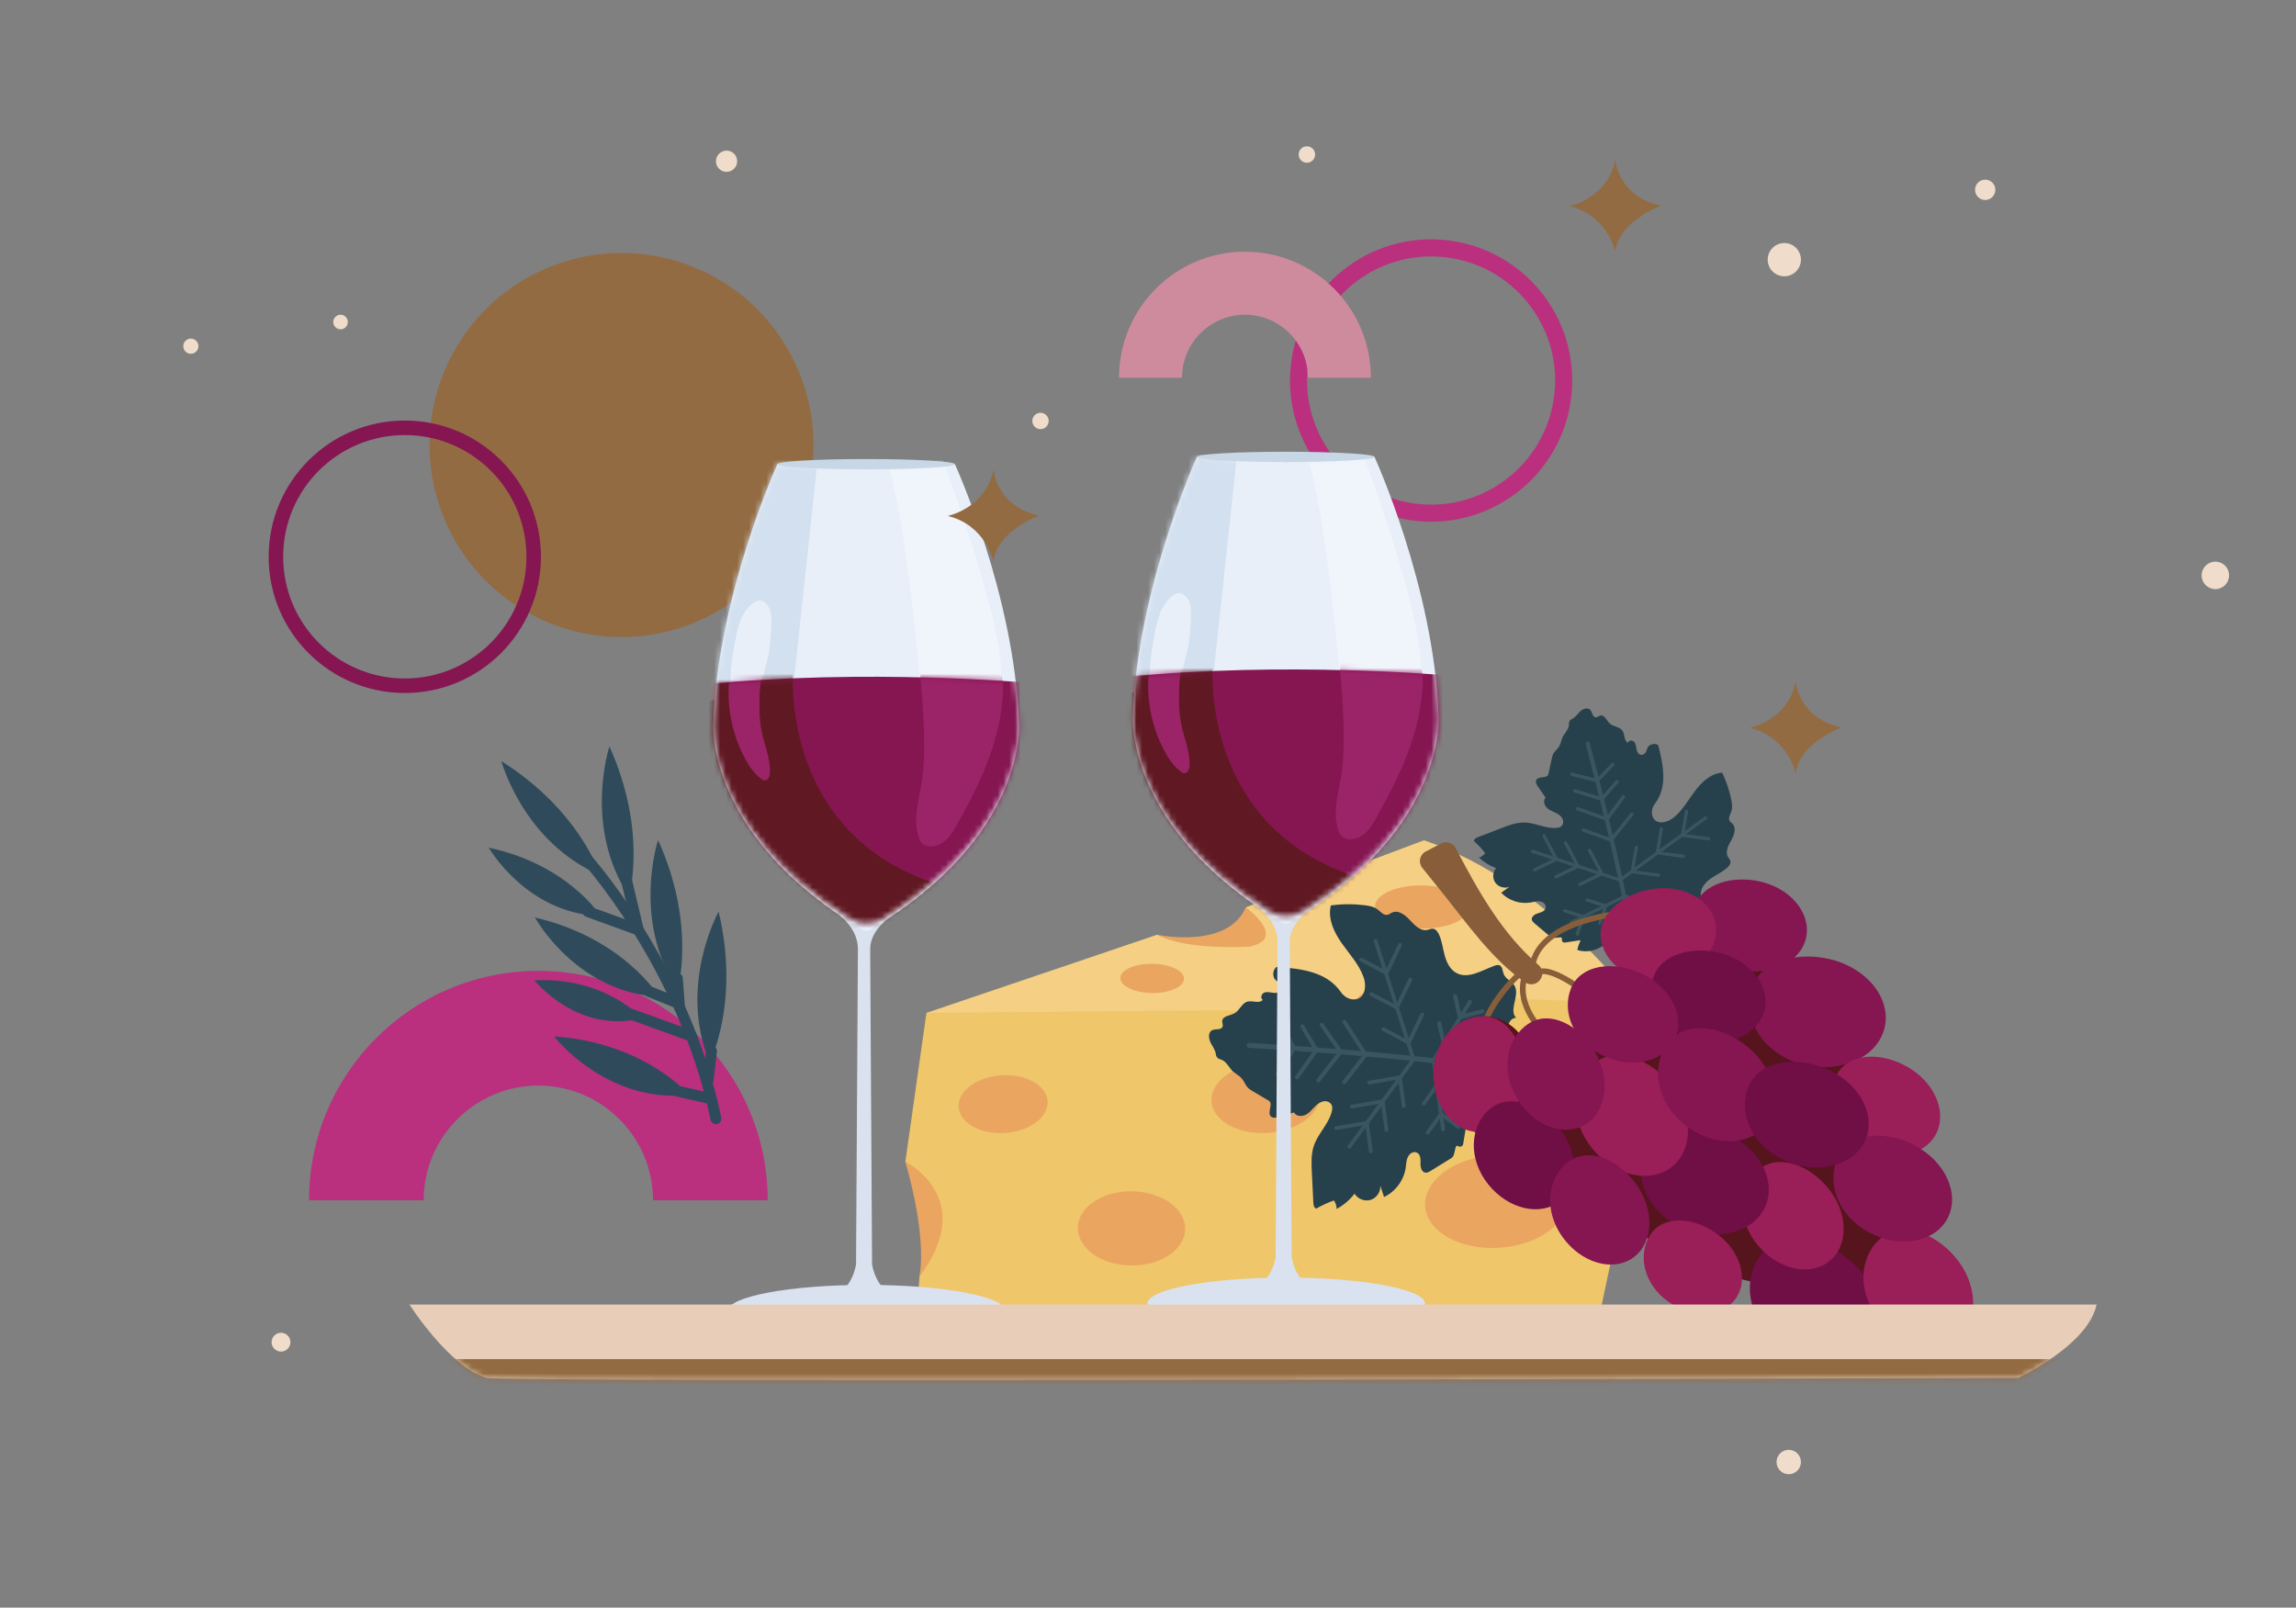 <svg width="397" height="278" viewBox="0 0 397 278" fill="none" xmlns="http://www.w3.org/2000/svg">
<rect x="0" y="0" width="397" height="278" fill="#808080" stroke="none"/>
<g clip-path="url(#clip0_134_689)">
<path d="M93.079 187.723C82.15 187.723 73.254 196.624 73.254 207.56H53.437C53.437 185.654 71.186 167.885 93.088 167.885C114.989 167.885 132.738 185.645 132.738 207.56H112.922C112.922 196.624 104.025 187.723 93.096 187.723H93.079Z" fill="#BA2F7E"/>
<path d="M117.168 171.155C117.168 171.155 120.437 159.971 113.788 145.258C113.788 145.258 109.207 159.078 117.168 171.155Z" fill="#2F4B5B"/>
<path d="M103.794 151.344C103.794 151.344 100.345 140.21 86.688 131.618C86.688 131.618 90.497 145.67 103.794 151.344Z" fill="#2F4B5B"/>
<path d="M103.863 158.417C103.863 158.417 98.321 149.532 84.509 146.58C84.509 146.58 91.029 157.988 103.863 158.417Z" fill="#2F4B5B"/>
<path d="M110.949 176.083C110.949 176.083 104.763 168.924 92.41 169.516C92.41 169.516 99.848 178.855 110.949 176.083Z" fill="#2F4B5B"/>
<path d="M100.894 147.867C100.894 147.867 118.266 166.786 123.791 193.448" stroke="#2F4B5B" stroke-width="1.89" stroke-linecap="round" stroke-linejoin="round"/>
<path d="M108.109 151.275L110.365 160.795L101.641 157.636" stroke="#2F4B5B" stroke-width="1.89" stroke-linecap="round" stroke-linejoin="round"/>
<path d="M117.117 169.173L117.495 174.177" stroke="#2F4B5B" stroke-width="1.89" stroke-linecap="round" stroke-linejoin="round"/>
<path d="M123.019 181.748L122.444 186.735" stroke="#2F4B5B" stroke-width="1.89" stroke-linecap="round" stroke-linejoin="round"/>
<path d="M112.141 171.413L117.16 173.439" stroke="#2F4B5B" stroke-width="1.89" stroke-linecap="round" stroke-linejoin="round"/>
<path d="M117.203 188.693L122.479 189.894" stroke="#2F4B5B" stroke-width="1.89" stroke-linecap="round" stroke-linejoin="round"/>
<path d="M108.555 175.173L119.562 179.164" stroke="#2F4B5B" stroke-width="1.89" stroke-linecap="round" stroke-linejoin="round"/>
<path d="M108.753 154.975C108.753 154.975 112.021 143.79 105.373 129.077C105.373 129.077 100.792 142.897 108.753 154.975Z" fill="#2F4B5B"/>
<path d="M113.96 172.366C113.96 172.366 107.938 162.271 92.496 158.649C92.496 158.649 99.565 171.593 113.96 172.366Z" fill="#2F4B5B"/>
<path d="M122.701 183.714C122.701 183.714 128.012 173.344 124.254 157.644C124.254 157.644 117.16 170.357 122.701 183.714Z" fill="#2F4B5B"/>
<path d="M119.15 189.345C119.15 189.345 111.601 180.332 95.781 179.207C95.781 179.207 104.815 190.864 119.15 189.345Z" fill="#2F4B5B"/>
<path d="M119.965 107.723C136.946 100.816 145.117 81.442 138.215 64.45C131.312 47.458 111.95 39.282 94.969 46.189C77.987 53.096 69.816 72.469 76.719 89.461C83.621 106.453 102.983 114.629 119.965 107.723Z" fill="#936B42"/>
<path d="M69.994 118.579C82.303 118.579 92.281 108.594 92.281 96.278C92.281 83.961 82.303 73.977 69.994 73.977C57.685 73.977 47.706 83.961 47.706 96.278C47.706 108.594 57.685 118.579 69.994 118.579Z" stroke="#851652" stroke-width="2.51" stroke-miterlimit="10"/>
<path d="M270.232 68.353C271.641 55.764 262.585 44.416 250.004 43.007C237.423 41.597 226.081 50.659 224.672 63.248C223.264 75.837 232.32 87.184 244.901 88.594C257.482 90.004 268.823 80.942 270.232 68.353Z" stroke="#BA2F7E" stroke-width="2.95" stroke-miterlimit="10"/>
<path d="M215.266 54.422C209.261 54.422 204.38 59.307 204.38 65.315H193.493C193.493 53.281 203.239 43.529 215.266 43.529C227.293 43.529 237.039 53.281 237.039 65.315H226.152C226.152 59.307 221.271 54.422 215.266 54.422Z" fill="#CF8B9E"/>
<path d="M280.447 195.131C280.447 195.131 279.186 204.367 280.696 208.024L277.419 209.328L274.262 199.483L277.247 194.452L280.438 195.131H280.447Z" fill="#EAA560"/>
<path d="M156.536 200.89C156.536 200.89 160.345 213.423 158.972 220.754L169.327 219.088L169.687 199.774L160.722 197.86L156.536 200.89Z" fill="#EAA560"/>
<path d="M160.19 175.147L156.544 200.89C156.544 200.89 169.224 207.097 158.981 220.754L158.089 234.909L276.689 226.848L280.696 208.024C280.696 208.024 273.352 202.204 280.447 195.13C280.447 195.13 286.109 181.079 282.737 173.439L264.036 165.782L237.914 163.215L160.199 175.156L160.19 175.147Z" fill="#EFC66A"/>
<path d="M255.966 176.233C256.023 171.877 250.96 168.279 244.659 168.198C238.359 168.116 233.205 171.582 233.149 175.938C233.093 180.295 238.155 183.892 244.456 183.974C250.757 184.055 255.91 180.589 255.966 176.233Z" fill="#EAA560"/>
<path d="M204.92 212.539C204.877 216.075 200.682 218.899 195.56 218.831C190.439 218.762 186.321 215.844 186.364 212.298C186.407 208.762 190.602 205.938 195.723 206.006C200.845 206.075 204.963 208.994 204.92 212.539Z" fill="#EAA560"/>
<path d="M200.073 161.636C200.073 161.636 212.229 164.228 215.412 156.906L218.311 157.275L221.957 164.22L216.432 166.082L206.524 166.64L199.858 164.675L200.064 161.636H200.073Z" fill="#EAA560"/>
<path d="M246.218 145.301L215.412 156.906C215.412 156.906 222.841 162.323 215.969 163.696C215.969 163.696 205.152 164.391 200.073 161.636L160.19 175.147L232.998 174.503C232.998 174.503 241.577 161.988 255.757 172.52L282.729 173.439C282.729 173.439 267.982 152.7 246.218 145.301Z" fill="#F4CF84"/>
<path d="M228.194 189.216C228.417 192.564 224.402 195.56 219.238 195.895C214.073 196.238 209.707 193.8 209.484 190.452C209.261 187.105 213.276 184.109 218.44 183.774C223.604 183.431 227.971 185.868 228.194 189.216Z" fill="#EAA560"/>
<path d="M181.131 190.418C181.311 193.173 178.017 195.628 173.771 195.912C169.524 196.195 165.938 194.186 165.758 191.439C165.578 188.684 168.872 186.229 173.119 185.946C177.365 185.662 180.951 187.671 181.131 190.418Z" fill="#EAA560"/>
<path d="M271.087 206.959C271.379 211.371 266.095 215.32 259.283 215.766C252.472 216.213 246.715 213.002 246.424 208.582C246.132 204.169 251.416 200.221 258.228 199.774C265.039 199.328 270.796 202.539 271.087 206.959Z" fill="#EAA560"/>
<path d="M253.999 156.94C253.973 159.001 250.31 160.614 245.823 160.563C241.337 160.503 237.716 158.786 237.751 156.734C237.776 154.674 241.44 153.061 245.926 153.112C250.413 153.172 254.033 154.889 253.999 156.94Z" fill="#EAA560"/>
<path d="M204.723 169.258C204.705 170.649 202.226 171.748 199.189 171.713C196.153 171.671 193.699 170.512 193.716 169.121C193.733 167.73 196.213 166.632 199.249 166.666C202.286 166.7 204.74 167.868 204.723 169.258Z" fill="#EAA560"/>
<path d="M272.975 123.266C273.481 122.682 274.425 122.184 274.957 122.751C275.343 123.163 275.351 124.012 275.917 124.038C276.201 124.047 276.432 123.798 276.707 123.738C277.444 123.558 277.796 124.605 278.362 125.12C278.989 125.686 280.07 125.643 280.541 126.347C280.987 127.008 280.764 128.167 281.519 128.425C281.579 127.97 282.309 127.961 282.6 128.322C282.892 128.682 282.883 129.189 282.986 129.635C283.115 130.236 283.638 130.905 284.35 130.322C284.582 130.133 284.702 129.85 284.771 129.558C284.977 128.716 286.058 128.399 286.727 128.854C287.576 132.236 288.391 136.03 286.169 138.957C285.706 139.567 285.491 140.339 285.714 141.069C286.212 142.708 288.151 142.331 289.275 141.464C290.853 140.253 291.831 138.451 293.015 136.863C294.199 135.266 295.803 133.755 297.776 133.609C298.505 135.112 299.037 136.708 299.363 138.339C299.492 138.974 299.578 139.644 299.38 140.262C299.2 140.828 298.78 141.438 299.071 141.944C299.192 142.15 299.415 142.288 299.578 142.459C300.281 143.206 299.852 144.434 299.337 145.326C298.823 146.219 298.265 147.335 298.797 148.211C298.926 148.425 299.123 148.606 299.192 148.846C299.32 149.284 299.003 149.721 298.668 150.03C297.879 150.743 296.892 151.189 296.009 151.782C295.125 152.374 294.293 153.181 294.113 154.228C293.77 156.168 295.666 157.653 296.884 159.198C297.038 159.387 297.184 159.61 297.167 159.859C297.133 160.366 296.498 160.537 296.112 160.872C295.528 161.37 295.52 162.297 295.022 162.889C293.959 164.134 291.393 163.155 290.596 164.589C290.364 163.876 289.377 163.662 288.7 163.979C288.022 164.297 287.585 164.967 287.19 165.61C286.572 164.915 285.757 164.417 285.019 163.859C283.69 162.855 282.557 161.593 281.691 160.168C280.773 160.529 280.404 161.593 279.881 162.426C279.358 163.258 278.174 163.962 277.453 163.293C276.192 164.4 274.339 164.786 272.743 164.28C272.838 163.679 273.044 163.095 273.352 162.563L270.599 162.992C270.264 163.044 269.981 162.726 270.075 162.4C270.118 162.237 269.99 162.082 269.827 162.091L268.72 162.177C268.48 162.194 268.231 162.117 268.051 161.962L265.357 159.687C265.143 159.507 264.92 159.31 264.868 159.035C264.765 158.486 265.391 158.091 265.923 157.928C266.489 157.765 267.176 157.559 267.262 156.949C267.322 156.537 267.047 156.151 266.661 155.988C265.992 155.704 265.323 155.945 264.654 156.056C262.826 156.383 260.853 155.722 259.575 154.374L260.973 153.352C260.133 153.687 259.077 153.378 258.554 152.631C258.031 151.885 258.091 150.794 258.691 150.108C257.593 149.721 256.572 149.095 255.732 148.288C256.161 148.168 256.547 147.893 256.796 147.524C256.212 146.769 255.56 146.065 254.848 145.429C254.865 145.086 255.243 144.889 255.56 144.76C256.941 144.228 258.323 143.695 259.704 143.163C260.939 142.691 262.209 142.21 263.538 142.228C265.409 142.253 267.176 143.275 269.037 143.172C269.552 143.146 270.118 143 270.264 142.365C270.35 142.022 270.247 141.653 270.041 141.369C269.441 140.554 268.403 140.425 267.656 139.85C267.064 139.404 266.721 138.459 267.253 137.944C266.807 137.3 266.361 136.648 265.915 136.004C265.683 135.669 265.443 135.249 265.632 134.88C266 134.15 267.527 134.674 267.725 133.875C267.939 132.888 268.162 131.901 268.377 130.914C268.583 129.987 269.166 129.772 269.604 129.034C269.955 128.442 269.972 127.729 270.376 127.137C270.908 126.347 271.319 125.918 271.276 125.146C271.259 124.802 271.457 124.485 271.765 124.347C272.254 124.133 272.632 123.669 272.984 123.266H272.975Z" fill="#27414C"/>
<path d="M274.536 128.596C274.536 128.596 284.085 164.374 282.909 171.327" stroke="#395660" stroke-width="0.73" stroke-linecap="round" stroke-linejoin="round"/>
<path d="M271.817 133.901L276.183 134.991L278.86 132.193" stroke="#395660" stroke-width="0.59" stroke-linecap="round" stroke-linejoin="round"/>
<path d="M272.289 136.742L276.981 138.176L279.606 135.154" stroke="#395660" stroke-width="0.59" stroke-linecap="round" stroke-linejoin="round"/>
<path d="M265.005 147.224L280.112 152.176L294.894 141.447" stroke="#395660" stroke-width="0.55" stroke-linecap="round" stroke-linejoin="round"/>
<path d="M271.697 159.507L280.936 155.001L290.724 157.413" stroke="#395660" stroke-width="0.55" stroke-linecap="round" stroke-linejoin="round"/>
<path d="M272.812 139.858L277.831 141.653L280.722 137.773" stroke="#395660" stroke-width="0.59" stroke-linecap="round" stroke-linejoin="round"/>
<path d="M273.773 143.532L278.577 145.266L282.163 140.803" stroke="#395660" stroke-width="0.59" stroke-linecap="round" stroke-linejoin="round"/>
<path d="M265.323 150.425L269.123 148.571L266.978 144.537" stroke="#395660" stroke-width="0.55" stroke-linecap="round" stroke-linejoin="round"/>
<path d="M276.612 159.636L277.668 156.649L274.408 155.627" stroke="#395660" stroke-width="0.55" stroke-linecap="round" stroke-linejoin="round"/>
<path d="M272.735 161.499L273.79 158.52L270.53 157.49" stroke="#395660" stroke-width="0.55" stroke-linecap="round" stroke-linejoin="round"/>
<path d="M286.306 154.116L283.595 155.739L285.457 158.606" stroke="#395660" stroke-width="0.59" stroke-linecap="round" stroke-linejoin="round"/>
<path d="M290.827 155.078L288.108 156.709L289.97 159.567" stroke="#395660" stroke-width="0.59" stroke-linecap="round" stroke-linejoin="round"/>
<path d="M269.046 151.627L272.846 149.781L270.702 145.738" stroke="#395660" stroke-width="0.55" stroke-linecap="round" stroke-linejoin="round"/>
<path d="M273.172 152.932L276.981 151.086L274.837 147.043" stroke="#395660" stroke-width="0.55" stroke-linecap="round" stroke-linejoin="round"/>
<path d="M291.617 140.271L290.913 144.442L295.434 145.043" stroke="#395660" stroke-width="0.55" stroke-linecap="round" stroke-linejoin="round"/>
<path d="M287.267 143.292L286.564 147.472L291.093 148.073" stroke="#395660" stroke-width="0.55" stroke-linecap="round" stroke-linejoin="round"/>
<path d="M282.935 146.554L282.231 150.734L286.761 151.335" stroke="#395660" stroke-width="0.55" stroke-linecap="round" stroke-linejoin="round"/>
<path d="M209.458 180.555C208.995 179.774 208.78 178.529 209.604 178.143C210.204 177.86 211.157 178.16 211.388 177.542C211.508 177.224 211.311 176.881 211.337 176.546C211.414 175.654 212.709 175.645 213.49 175.199C214.357 174.709 214.7 173.482 215.66 173.216C216.561 172.958 217.779 173.628 218.346 172.881C217.857 172.649 218.114 171.825 218.62 171.636C219.126 171.447 219.692 171.636 220.233 171.688C220.945 171.765 221.897 171.422 221.503 170.409C221.374 170.083 221.099 169.842 220.799 169.653C219.933 169.113 219.976 167.782 220.73 167.198C224.831 167.49 229.369 167.971 231.831 171.533C232.338 172.272 233.135 172.795 234.028 172.821C236.052 172.872 236.335 170.555 235.778 168.984C235.005 166.778 233.35 165.018 232.003 163.104C230.656 161.19 229.549 158.846 230.116 156.571C232.063 156.305 234.045 156.297 235.992 156.537C236.747 156.632 237.528 156.777 238.145 157.224C238.712 157.636 239.235 158.331 239.921 158.185C240.204 158.125 240.427 157.928 240.685 157.808C241.783 157.292 242.992 158.228 243.807 159.129C244.622 160.031 245.66 161.069 246.836 160.795C247.127 160.726 247.402 160.58 247.693 160.589C248.234 160.606 248.603 161.121 248.826 161.619C249.341 162.76 249.478 164.031 249.804 165.233C250.138 166.443 250.739 167.671 251.846 168.263C253.887 169.353 256.246 167.782 258.425 166.992C258.7 166.898 259 166.812 259.266 166.915C259.824 167.138 259.781 167.919 260.012 168.469C260.356 169.31 261.394 169.653 261.865 170.426C262.869 172.083 260.827 174.589 262.14 176.006C261.256 176.006 260.656 177.027 260.767 177.903C260.879 178.778 261.462 179.516 262.028 180.194C261.025 180.632 260.175 181.362 259.266 181.989C257.653 183.104 255.826 183.92 253.922 184.366C253.99 185.525 255.037 186.332 255.775 187.225C256.512 188.117 256.864 189.697 255.852 190.263C256.632 192.083 256.384 194.298 255.226 195.903C254.582 195.577 254.007 195.131 253.527 194.59L252.995 197.826C252.926 198.221 252.472 198.418 252.146 198.186C251.983 198.075 251.76 198.161 251.708 198.35L251.399 199.62C251.331 199.903 251.151 200.144 250.91 200.29L247.376 202.47C247.101 202.642 246.793 202.822 246.467 202.779C245.815 202.693 245.6 201.852 245.617 201.191C245.635 200.504 245.66 199.654 245.017 199.328C244.579 199.105 244.047 199.277 243.721 199.646C243.155 200.29 243.172 201.131 243.061 201.92C242.752 204.092 241.294 206.058 239.312 206.994L238.677 205.045C238.746 206.109 238.008 207.174 236.987 207.491C235.966 207.8 234.757 207.328 234.216 206.41C233.384 207.5 232.312 208.41 231.102 209.054C231.128 208.53 230.956 207.998 230.639 207.586C229.575 207.964 228.554 208.436 227.576 209.002C227.19 208.856 227.113 208.367 227.087 207.955C227.002 206.212 226.916 204.47 226.83 202.727C226.753 201.174 226.684 199.568 227.19 198.092C227.902 196.015 229.695 194.41 230.261 192.281C230.416 191.697 230.467 191.01 229.815 190.607C229.464 190.392 229.018 190.366 228.623 190.495C227.491 190.873 226.967 191.98 226.041 192.615C225.32 193.113 224.136 193.148 223.759 192.367C222.875 192.624 221.983 192.89 221.099 193.148C220.645 193.285 220.079 193.397 219.744 193.053C219.058 192.367 220.216 190.847 219.392 190.341L216.321 188.521C215.36 187.954 215.334 187.216 214.674 186.461C214.142 185.851 213.353 185.568 212.838 184.898C212.152 184.014 211.826 183.396 210.942 183.165C210.556 183.062 210.264 182.718 210.23 182.323C210.17 181.697 209.784 181.104 209.467 180.564L209.458 180.555Z" fill="#27414C"/>
<path d="M216.004 180.77C216.004 180.77 259.524 183.216 266.867 187.087" stroke="#395660" stroke-width="0.86" stroke-linecap="round" stroke-linejoin="round"/>
<path d="M220.937 185.766L223.759 181.268L221.606 177.25" stroke="#395660" stroke-width="0.69" stroke-linecap="round" stroke-linejoin="round"/>
<path d="M224.282 186.281L227.611 181.551L225.192 177.499" stroke="#395660" stroke-width="0.69" stroke-linecap="round" stroke-linejoin="round"/>
<path d="M233.324 198.281L244.416 183.19L237.854 162.692" stroke="#395660" stroke-width="0.65" stroke-linecap="round" stroke-linejoin="round"/>
<path d="M249.529 195.302L247.882 183.302L254.179 173.233" stroke="#395660" stroke-width="0.65" stroke-linecap="round" stroke-linejoin="round"/>
<path d="M227.962 186.83L231.814 181.877L228.537 177.216" stroke="#395660" stroke-width="0.69" stroke-linecap="round" stroke-linejoin="round"/>
<path d="M232.432 187.113L236.129 182.366L232.449 176.709" stroke="#395660" stroke-width="0.69" stroke-linecap="round" stroke-linejoin="round"/>
<path d="M237.03 199.105L236.352 194.161L231.051 195.079" stroke="#395660" stroke-width="0.65" stroke-linecap="round" stroke-linejoin="round"/>
<path d="M251.477 189.843L248.534 187.568L246.192 190.839" stroke="#395660" stroke-width="0.65" stroke-linecap="round" stroke-linejoin="round"/>
<path d="M252.137 194.873L249.186 192.598L246.853 195.869" stroke="#395660" stroke-width="0.65" stroke-linecap="round" stroke-linejoin="round"/>
<path d="M248.869 176.958L249.684 180.598L253.578 179.568" stroke="#395660" stroke-width="0.69" stroke-linecap="round" stroke-linejoin="round"/>
<path d="M251.605 172.254L252.42 175.894L256.315 174.864" stroke="#395660" stroke-width="0.69" stroke-linecap="round" stroke-linejoin="round"/>
<path d="M239.741 195.38L239.072 190.435L233.77 191.354" stroke="#395660" stroke-width="0.65" stroke-linecap="round" stroke-linejoin="round"/>
<path d="M242.726 191.233L242.049 186.289L236.747 187.208" stroke="#395660" stroke-width="0.65" stroke-linecap="round" stroke-linejoin="round"/>
<path d="M235.332 165.928L239.741 168.254L242.074 163.404" stroke="#395660" stroke-width="0.65" stroke-linecap="round" stroke-linejoin="round"/>
<path d="M237.116 171.911L241.525 174.237L243.867 169.387" stroke="#395660" stroke-width="0.65" stroke-linecap="round" stroke-linejoin="round"/>
<path d="M239.175 177.963L243.584 180.289L245.918 175.439" stroke="#395660" stroke-width="0.65" stroke-linecap="round" stroke-linejoin="round"/>
<path d="M249.392 154.374C248.234 152.94 247.084 151.507 245.926 150.073C245.188 149.155 245.471 147.79 246.518 147.249L249.186 145.859C250.095 145.387 251.219 145.738 251.7 146.648C255.569 154.039 259.738 161.49 266.017 166.855C266.73 167.464 266.893 168.503 266.386 169.293C266.378 169.31 266.369 169.319 266.361 169.336C265.794 170.22 264.611 170.477 263.744 169.885C258.082 166.082 253.518 159.49 249.392 154.374Z" fill="#875E39"/>
<path d="M256.624 177.044C256.624 177.044 258.331 172.023 263.684 167.576" stroke="#875E39" stroke-width="0.99" stroke-linecap="round" stroke-linejoin="round"/>
<path d="M267.124 178.727C267.124 178.727 261.634 173.765 263.813 168.34" stroke="#875E39" stroke-width="0.99" stroke-linecap="round" stroke-linejoin="round"/>
<path d="M280.541 157.902C280.541 157.902 265.958 159.069 264.937 167.207" stroke="#875E39" stroke-width="0.99" stroke-linecap="round" stroke-linejoin="round"/>
<path d="M274.433 171.825C274.433 171.825 267.467 166.297 265.597 168.443" stroke="#875E39" stroke-width="0.99" stroke-linecap="round" stroke-linejoin="round"/>
<path d="M267.219 199.165C271.928 203.586 276.93 207.68 281.931 211.775C283.81 213.311 285.689 214.848 287.739 216.135C293.933 220.015 301.268 221.389 308.396 222.676C311.433 223.226 314.47 223.775 317.507 224.325C318.983 224.591 320.492 224.857 321.959 224.625C324.096 224.273 325.906 222.857 327.141 221.114C328.376 219.372 329.106 217.32 329.732 215.268C330.478 212.831 331.104 210.298 330.933 207.732C330.701 204.358 329.097 201.208 327.536 198.161C326.094 195.362 324.662 192.564 323.221 189.766C320.304 184.083 317.344 178.349 313.183 173.465C309.023 168.58 303.489 164.554 297.227 163.447C294.868 163.027 292.406 163.044 290.184 163.816C287.627 164.709 285.56 166.529 283.57 168.34C277.71 173.679 272.237 179.388 266.524 184.864C262.063 189.139 262.423 194.676 267.201 199.165H267.219Z" fill="#56141C"/>
<path d="M319.317 217.5C324.636 221.561 326.36 228.23 323.177 232.402C319.995 236.565 313.106 236.651 307.796 232.591C302.486 228.531 301.087 221.887 304.236 217.32C307.212 213.002 314.007 213.44 319.317 217.5Z" fill="#700E46"/>
<path d="M315.98 205.294C319.54 209.517 319.746 215.208 316.435 217.998C313.123 220.788 307.556 219.629 303.996 215.406C300.435 211.183 300.495 205.577 303.85 202.453C307.015 199.5 312.42 201.071 315.98 205.294Z" fill="#9A1E58"/>
<path d="M338.122 217.44C341.991 222.033 342.214 228.222 338.619 231.252C335.025 234.29 328.968 233.02 325.099 228.428C321.23 223.835 321.299 217.741 324.936 214.35C328.385 211.14 334.253 212.839 338.122 217.44Z" fill="#9A1E58"/>
<path d="M298.033 195.774C303.91 198.144 307.178 203.809 305.317 208.419C303.455 213.028 297.184 214.839 291.308 212.47C285.431 210.101 282.48 204.375 284.204 199.414C285.834 194.719 292.148 193.405 298.033 195.774Z" fill="#700E46"/>
<path d="M316.263 165.825C322.723 167.293 327.029 172.58 325.88 177.645C324.73 182.709 318.571 185.628 312.111 184.16C305.651 182.692 301.662 177.284 302.614 171.885C303.515 166.769 309.812 164.357 316.272 165.825H316.263Z" fill="#851652"/>
<path d="M304.073 152.374C309.486 153.481 313.175 157.816 312.308 162.057C311.442 166.297 306.355 168.846 300.942 167.739C295.528 166.632 292.106 162.202 292.792 157.67C293.444 153.387 298.651 151.267 304.064 152.365L304.073 152.374Z" fill="#851652"/>
<path d="M265.185 185.86C265.108 191.388 261.162 195.809 256.375 195.74C251.588 195.671 247.771 191.139 247.856 185.611C247.942 180.083 251.88 175.662 256.667 175.731C261.454 175.8 265.271 180.332 265.185 185.86Z" fill="#5B121B"/>
<path d="M263.53 185.834C263.453 191.362 259.875 195.791 255.552 195.731C251.219 195.671 247.779 191.139 247.856 185.611C247.934 180.083 251.657 175.894 256.229 175.731C260.553 175.576 263.607 180.306 263.53 185.834Z" fill="#9A1E58"/>
<path d="M285.448 153.782C290.887 152.829 295.906 155.507 296.652 159.773C297.398 164.039 293.598 168.271 288.159 169.233C282.72 170.186 277.908 167.319 276.895 162.855C275.934 158.632 280.009 154.743 285.448 153.79V153.782Z" fill="#9A1E58"/>
<path d="M297.098 164.718C302.486 165.936 306.08 170.357 305.119 174.581C304.158 178.804 299.02 181.242 293.632 180.014C288.245 178.795 284.916 174.28 285.706 169.774C286.452 165.507 291.711 163.499 297.098 164.718Z" fill="#700E46"/>
<path d="M329.878 184.521C334.665 187.285 336.792 192.564 334.63 196.315C332.468 200.066 326.841 200.873 322.054 198.109C317.267 195.345 315.423 190.057 317.507 185.98C319.48 182.126 325.091 181.757 329.878 184.521Z" fill="#9A1E58"/>
<path d="M269.552 194.967C273.026 199.268 273.121 204.959 269.749 207.68C266.378 210.401 260.836 209.131 257.362 204.839C253.887 200.538 254.059 194.942 257.473 191.886C260.699 189.002 266.069 190.675 269.543 194.967H269.552Z" fill="#700E46"/>
<path d="M288.897 187.534C292.783 192.332 292.886 198.693 289.12 201.74C285.363 204.787 279.16 203.362 275.283 198.564C271.396 193.766 271.594 187.499 275.411 184.092C279.014 180.864 285.019 182.735 288.906 187.534H288.897Z" fill="#9A1E58"/>
<path d="M296.841 213.32C300.967 216.298 302.426 221.337 300.101 224.573C297.767 227.81 292.534 228.024 288.399 225.046C284.273 222.067 283.072 217.045 285.363 213.5C287.533 210.152 292.715 210.341 296.841 213.32Z" fill="#9A1E58"/>
<path d="M275.772 181.903C278.551 186.675 277.77 192.315 274.03 194.495C270.29 196.676 265.005 194.573 262.226 189.791C259.446 185.01 260.476 179.508 264.31 177.01C267.939 174.649 272.992 177.121 275.772 181.894V181.903Z" fill="#851652"/>
<path d="M282.909 204.762C286.143 209.243 285.912 214.934 282.403 217.466C278.894 219.998 273.43 218.419 270.195 213.938C266.961 209.457 267.45 203.869 271.028 201.011C274.408 198.307 279.675 200.281 282.909 204.762Z" fill="#851652"/>
<path d="M302.091 180.95C306.835 184.787 308.242 190.916 305.239 194.633C302.237 198.35 295.957 198.255 291.213 194.418C286.469 190.581 285.371 184.486 288.356 180.409C291.179 176.546 297.356 177.121 302.1 180.958L302.091 180.95Z" fill="#851652"/>
<path d="M331.156 198.109C336.44 200.925 338.937 206.564 336.732 210.71C334.527 214.856 328.462 215.929 323.178 213.114C317.893 210.298 315.697 204.633 317.816 200.144C319.815 195.894 325.88 195.294 331.164 198.109H331.156Z" fill="#851652"/>
<path d="M315.56 184.735C321.247 187.027 324.404 192.504 322.611 196.968C320.819 201.431 314.745 203.182 309.057 200.89C303.369 198.598 300.521 193.062 302.186 188.255C303.764 183.714 309.881 182.435 315.568 184.735H315.56Z" fill="#700E46"/>
<path d="M283.853 168.357C288.863 170.692 291.436 175.765 289.609 179.697C287.782 183.619 282.24 184.907 277.23 182.572C272.22 180.237 269.929 175.121 271.654 170.881C273.284 166.872 278.843 166.014 283.853 168.357Z" fill="#851652"/>
<path d="M125.833 226.694C125.833 229.183 136.582 231.2 149.836 231.2C163.09 231.2 173.839 229.183 173.839 226.694C173.839 224.204 163.09 222.187 149.836 222.187C136.582 222.187 125.833 224.204 125.833 226.694Z" fill="#DAE2EF"/>
<path d="M143.187 224.488C147.425 223.44 148.017 218.608 148.017 218.608L148.343 164.228C148.412 160.632 145.246 158.357 145.246 158.357L149.759 158.528L154.263 158.331C154.263 158.331 150.393 160.64 150.462 164.228L150.788 218.608C150.788 218.608 151.389 223.483 155.687 224.505C155.901 224.556 155.927 224.848 155.721 224.917C154.597 225.337 152.307 225.981 149.398 225.981C146.636 225.981 144.345 225.277 143.17 224.908C142.964 224.84 142.964 224.539 143.179 224.488H143.187Z" fill="#DAE2EF"/>
<path d="M123.345 125.025C124.1 102.862 134.42 80.269 134.42 80.269L149.767 81.161L165.115 80.269C165.115 80.269 175.435 102.853 176.19 125.025C176.19 125.025 177.794 144.511 150.505 160.743C150.05 161.009 149.484 161.018 149.03 160.743C121.792 144.374 123.345 125.025 123.345 125.025Z" fill="#E8EFF9"/>
<mask id="mask0_134_689" style="mask-type:luminance" maskUnits="userSpaceOnUse" x="123" y="80" width="54" height="81">
<path d="M123.345 125.025C124.1 102.862 134.42 80.269 134.42 80.269L149.767 81.161L165.115 80.269C165.115 80.269 175.435 102.853 176.19 125.025C176.19 125.025 177.794 144.511 150.505 160.743C150.05 161.009 149.484 161.018 149.03 160.743C121.792 144.374 123.345 125.025 123.345 125.025Z" fill="white"/>
</mask>
<g mask="url(#mask0_134_689)">
<path d="M137.328 117.248L141.738 76.183H123.559L120.342 121.824L137.328 117.248Z" fill="#D3E0EF"/>
<path d="M159.024 117.085C159.024 117.085 155.884 80.552 151.869 76.886L162.378 77.779C162.378 77.779 174.019 108.39 173.05 117.738L159.015 117.085H159.024Z" fill="#F0F5FC"/>
<path d="M132.481 114.819C133.15 112.664 133.253 110.39 133.356 108.141C133.391 107.377 133.425 106.604 133.253 105.857C133.082 105.111 132.661 104.39 132.001 104.02C131.743 103.874 131.443 103.789 131.143 103.823C130.843 103.857 130.568 104.02 130.319 104.192C129.247 104.956 128.509 106.106 128.02 107.325C127.531 108.544 127.291 109.84 127.051 111.137C126.665 113.265 126.296 115.411 126.305 117.574C126.305 118.175 126.339 118.802 126.596 119.343C126.854 119.892 127.377 120.347 127.986 120.356C128.424 120.356 128.827 120.132 129.196 119.901C130.019 119.369 131.109 119.068 131.632 118.21C131.838 117.875 131.932 117.18 132.027 116.802C132.181 116.184 132.31 115.437 132.498 114.828L132.481 114.819Z" fill="#E8EFF9"/>
</g>
<mask id="mask1_134_689" style="mask-type:luminance" maskUnits="userSpaceOnUse" x="123" y="80" width="54" height="80">
<path d="M123.345 124.965C124.1 103.102 134.42 80.818 134.42 80.818L149.767 81.702L165.115 80.818C165.115 80.818 175.435 103.102 176.19 124.965C176.19 124.965 177.708 143.138 152.71 158.855C150.917 159.979 148.618 159.979 146.833 158.838C121.886 143 123.353 124.957 123.353 124.957L123.345 124.965Z" fill="white"/>
</mask>
<g mask="url(#mask1_134_689)">
<path d="M177.828 118.064C177.828 118.064 149.853 115.557 121.886 118.338V134.554L143.024 160.4L157.462 161.241L177.365 135.944L177.837 118.064H177.828Z" fill="#851652"/>
<mask id="mask2_134_689" style="mask-type:luminance" maskUnits="userSpaceOnUse" x="121" y="117" width="57" height="45">
<path d="M177.828 118.064C177.828 118.064 149.853 115.557 121.886 118.338V134.554L143.024 160.4L157.462 161.241L177.365 135.944L177.837 118.064H177.828Z" fill="white"/>
</mask>
<g mask="url(#mask2_134_689)">
<path d="M137.139 116.296C137.139 116.296 134.42 148.829 169.241 154.606L154.46 168.924L128.835 156.28L115.881 131.129L118.275 115.008L137.139 116.304V116.296Z" fill="#601922"/>
<path d="M171.205 130.528C169.73 134.691 167.68 138.64 165.518 142.511C165.003 143.429 164.48 144.356 163.725 145.103C162.978 145.85 161.966 146.399 160.902 146.374C160.345 146.365 159.77 146.176 159.393 145.773C159.127 145.498 158.972 145.138 158.852 144.768C157.874 141.833 158.792 138.665 159.324 135.618C160.242 130.347 159.633 122.399 159.152 117.068C159.067 116.124 159.633 115.875 159.633 115.875C160.156 115.334 161.194 115.386 161.94 115.248C163.991 114.862 166.118 114.888 168.16 115.308C169.524 115.592 172.364 115.257 173.076 116.596C173.831 118.029 173.23 122.287 172.973 123.815C172.587 126.098 171.978 128.339 171.205 130.519V130.528Z" fill="#9B2468"/>
<path d="M131.357 119.755C131.28 121.952 131.246 124.176 131.666 126.33C132.147 128.759 133.202 131.111 133.133 133.584C133.116 134.202 132.807 135.008 132.181 134.94C131.984 134.923 131.812 134.802 131.649 134.691C130.396 133.781 129.504 132.45 128.784 131.086C126.785 127.334 125.815 123.06 125.996 118.819C126.047 117.72 126.176 116.604 126.648 115.609C127.119 114.613 127.994 113.755 129.084 113.531C132.799 112.767 131.426 117.772 131.357 119.746V119.755Z" fill="#9B2468"/>
</g>
</g>
<path d="M134.42 80.269C134.42 80.758 141.291 81.161 149.767 81.161C158.243 81.161 165.115 80.758 165.115 80.269C165.115 79.779 158.243 79.376 149.767 79.376C141.291 79.376 134.42 79.779 134.42 80.269Z" fill="#C7D7E5"/>
<path d="M198.383 225.432C198.383 227.921 209.132 229.938 222.386 229.938C235.64 229.938 246.39 227.921 246.39 225.432C246.39 222.943 235.64 220.925 222.386 220.925C209.132 220.925 198.383 222.943 198.383 225.432Z" fill="#DAE2EF"/>
<path d="M215.738 223.234C219.976 222.187 220.567 217.354 220.567 217.354L220.893 162.975C220.962 159.378 217.797 157.104 217.797 157.104L222.309 157.275L226.813 157.078C226.813 157.078 222.944 159.387 223.012 162.975L223.338 217.354C223.338 217.354 223.939 222.23 228.237 223.252C228.451 223.303 228.477 223.595 228.271 223.664C227.147 224.084 224.857 224.728 221.949 224.728C219.186 224.728 216.896 224.024 215.721 223.655C215.515 223.586 215.515 223.286 215.729 223.234H215.738Z" fill="#DAE2EF"/>
<path d="M195.895 123.763C196.65 101.6 206.97 79.007 206.97 79.007L222.318 79.899L237.665 79.007C237.665 79.007 247.985 101.591 248.74 123.763C248.74 123.763 250.344 143.249 223.055 159.481C222.601 159.747 222.035 159.756 221.58 159.481C194.342 143.112 195.895 123.763 195.895 123.763Z" fill="#E8EFF9"/>
<mask id="mask3_134_689" style="mask-type:luminance" maskUnits="userSpaceOnUse" x="195" y="79" width="54" height="81">
<path d="M195.895 123.763C196.65 101.6 206.97 79.007 206.97 79.007L222.318 79.899L237.665 79.007C237.665 79.007 247.985 101.591 248.74 123.763C248.74 123.763 250.344 143.249 223.055 159.481C222.601 159.747 222.035 159.756 221.58 159.481C194.342 143.112 195.895 123.763 195.895 123.763Z" fill="white"/>
</mask>
<g mask="url(#mask3_134_689)">
<path d="M209.887 115.986L214.288 74.921H196.118L192.893 120.57L209.887 115.986Z" fill="#D3E0EF"/>
<path d="M231.583 115.823C231.583 115.823 228.443 79.29 224.428 75.625L234.937 76.517C234.937 76.517 246.578 107.128 245.609 116.476L231.574 115.823H231.583Z" fill="#F0F5FC"/>
<path d="M205.032 113.557C205.701 111.403 205.804 109.128 205.907 106.879C205.941 106.115 205.975 105.342 205.804 104.596C205.632 103.849 205.212 103.128 204.551 102.759C204.294 102.613 203.994 102.527 203.693 102.561C203.393 102.595 203.119 102.759 202.87 102.93C201.797 103.694 201.06 104.844 200.571 106.063C200.082 107.282 199.841 108.578 199.601 109.875C199.215 112.003 198.846 114.149 198.855 116.313C198.855 116.914 198.889 117.54 199.147 118.081C199.404 118.63 199.927 119.085 200.536 119.094C200.974 119.094 201.377 118.871 201.746 118.639C202.569 118.107 203.659 117.806 204.182 116.948C204.388 116.613 204.483 115.918 204.577 115.54C204.731 114.922 204.86 114.175 205.049 113.566L205.032 113.557Z" fill="#E8EFF9"/>
</g>
<mask id="mask4_134_689" style="mask-type:luminance" maskUnits="userSpaceOnUse" x="195" y="79" width="54" height="80">
<path d="M195.895 123.703C196.65 101.84 206.97 79.556 206.97 79.556L222.318 80.44L237.665 79.556C237.665 79.556 247.985 101.84 248.74 123.703C248.74 123.703 250.258 141.876 225.26 157.593C223.467 158.717 221.168 158.717 219.384 157.576C194.437 141.738 195.904 123.695 195.904 123.695L195.895 123.703Z" fill="white"/>
</mask>
<g mask="url(#mask4_134_689)">
<path d="M250.379 116.802C250.379 116.802 222.403 114.295 194.437 117.077V133.292L215.575 159.138L230.013 159.979L249.915 134.682L250.387 116.802H250.379Z" fill="#851652"/>
<mask id="mask5_134_689" style="mask-type:luminance" maskUnits="userSpaceOnUse" x="194" y="115" width="57" height="45">
<path d="M250.379 116.802C250.379 116.802 222.403 114.295 194.437 117.077V133.292L215.575 159.138L230.013 159.979L249.915 134.682L250.387 116.802H250.379Z" fill="white"/>
</mask>
<g mask="url(#mask5_134_689)">
<path d="M209.69 115.042C209.69 115.042 206.97 147.576 241.791 153.353L227.01 167.671L201.386 155.026L188.432 129.875L190.825 113.755L209.69 115.051V115.042Z" fill="#601922"/>
<path d="M243.756 129.275C242.28 133.438 240.23 137.386 238.068 141.258C237.553 142.176 237.03 143.103 236.275 143.85C235.529 144.597 234.516 145.146 233.453 145.121C232.895 145.112 232.32 144.923 231.943 144.52C231.677 144.245 231.523 143.884 231.402 143.515C230.424 140.58 231.342 137.412 231.874 134.365C232.792 129.094 232.183 121.146 231.703 115.815C231.617 114.871 232.183 114.622 232.183 114.622C232.706 114.081 233.744 114.132 234.491 113.995C236.541 113.609 238.669 113.635 240.71 114.055C242.074 114.338 244.914 114.004 245.626 115.343C246.381 116.776 245.78 121.034 245.523 122.562C245.137 124.845 244.528 127.086 243.756 129.266V129.275Z" fill="#9B2468"/>
<path d="M203.908 118.502C203.83 120.699 203.796 122.922 204.216 125.077C204.697 127.506 205.752 129.858 205.683 132.33C205.666 132.948 205.357 133.755 204.731 133.687C204.534 133.669 204.362 133.549 204.199 133.438C202.947 132.528 202.055 131.197 201.334 129.832C199.335 126.081 198.366 121.806 198.546 117.566C198.597 116.467 198.726 115.351 199.198 114.356C199.67 113.36 200.545 112.501 201.634 112.278C205.349 111.514 203.976 116.519 203.908 118.493V118.502Z" fill="#9B2468"/>
</g>
</g>
<path d="M206.97 79.007C206.97 79.496 213.842 79.9 222.318 79.9C230.793 79.9 237.665 79.496 237.665 79.007C237.665 78.517 230.793 78.114 222.318 78.114C213.842 78.114 206.97 78.517 206.97 79.007Z" fill="#C7D7E5"/>
<mask id="mask6_134_689" style="mask-type:luminance" maskUnits="userSpaceOnUse" x="-16" y="1" width="416" height="278">
<path d="M399.425 1.665H-15.656V278.386H399.425V1.665Z" fill="white"/>
</mask>
<g mask="url(#mask6_134_689)">
<path d="M362.511 225.586H70.8C70.8 225.586 77.775 236.505 84.166 238.265C87.263 239.115 348.956 238.265 348.956 238.265C348.956 238.265 361.061 232.634 362.519 225.586H362.511Z" fill="#E8CEB8"/>
<mask id="mask7_134_689" style="mask-type:luminance" maskUnits="userSpaceOnUse" x="70" y="225" width="293" height="14">
<path d="M362.511 225.586H70.8C70.8 225.586 77.775 236.505 84.166 238.265C87.263 239.115 348.956 238.265 348.956 238.265C348.956 238.265 361.061 232.634 362.519 225.586H362.511Z" fill="white"/>
</mask>
<g mask="url(#mask7_134_689)">
<path d="M69.788 243.999L362.957 243.999V235.02L69.788 235.02V243.999Z" fill="#936B42"/>
</g>
</g>
<path d="M163.888 89.213C163.888 89.213 170.476 87.891 171.789 81.161C171.789 81.161 172.158 87.531 179.69 89.144C179.69 89.144 172.304 91.857 171.789 97.127C171.789 97.127 170.468 90.827 163.888 89.222V89.213Z" fill="#936B42"/>
<path d="M302.606 125.858C302.606 125.858 309.194 124.536 310.507 117.806C310.507 117.806 310.876 124.175 318.408 125.789C318.408 125.789 311.022 128.502 310.507 133.772C310.507 133.772 309.186 127.472 302.606 125.866V125.858Z" fill="#936B42"/>
<path d="M271.405 35.632C271.405 35.632 277.993 34.31 279.306 27.58C279.306 27.58 279.675 33.95 287.207 35.563C287.207 35.563 279.821 38.276 279.306 43.546C279.306 43.546 277.985 37.246 271.405 35.641V35.632Z" fill="#936B42"/>
<path d="M181.329 72.792C181.329 73.573 180.694 74.208 179.913 74.208C179.132 74.208 178.498 73.573 178.498 72.792C178.498 72.011 179.132 71.376 179.913 71.376C180.694 71.376 181.329 72.011 181.329 72.792Z" fill="#EFDCCA"/>
<path d="M34.315 59.864C34.315 60.586 33.731 61.178 33.002 61.178C32.273 61.178 31.69 60.594 31.69 59.864C31.69 59.135 32.273 58.551 33.002 58.551C33.731 58.551 34.315 59.135 34.315 59.864Z" fill="#EFDCCA"/>
<path d="M60.145 55.684C60.145 56.379 59.579 56.946 58.884 56.946C58.189 56.946 57.623 56.379 57.623 55.684C57.623 54.989 58.189 54.422 58.884 54.422C59.579 54.422 60.145 54.989 60.145 55.684Z" fill="#EFDCCA"/>
<path d="M127.462 27.881C127.462 28.894 126.639 29.718 125.627 29.718C124.614 29.718 123.791 28.894 123.791 27.881C123.791 26.868 124.614 26.044 125.627 26.044C126.639 26.044 127.462 26.868 127.462 27.881Z" fill="#EFDCCA"/>
<path d="M227.396 26.722C227.396 27.512 226.761 28.147 225.972 28.147C225.183 28.147 224.548 27.512 224.548 26.722C224.548 25.932 225.183 25.297 225.972 25.297C226.761 25.297 227.396 25.932 227.396 26.722Z" fill="#EFDCCA"/>
<path d="M308.525 47.778C310.112 47.778 311.399 46.491 311.399 44.903C311.399 43.314 310.112 42.027 308.525 42.027C306.938 42.027 305.651 43.314 305.651 44.903C305.651 46.491 306.938 47.778 308.525 47.778Z" fill="#EFDCCA"/>
<path d="M343.26 34.585C344.231 34.585 345.019 33.797 345.019 32.825C345.019 31.853 344.231 31.065 343.26 31.065C342.289 31.065 341.501 31.853 341.501 32.825C341.501 33.797 342.289 34.585 343.26 34.585Z" fill="#EFDCCA"/>
<path d="M50.22 232.093C50.22 232.994 49.49 233.724 48.59 233.724C47.689 233.724 46.96 232.994 46.96 232.093C46.96 231.192 47.689 230.462 48.59 230.462C49.49 230.462 50.22 231.192 50.22 232.093Z" fill="#EFDCCA"/>
<path d="M311.399 252.815C311.399 253.982 310.455 254.926 309.289 254.926C308.122 254.926 307.178 253.982 307.178 252.815C307.178 251.647 308.122 250.703 309.289 250.703C310.455 250.703 311.399 251.647 311.399 252.815Z" fill="#EFDCCA"/>
<path d="M385.433 99.497C385.433 100.81 384.37 101.874 383.057 101.874C381.744 101.874 380.681 100.81 380.681 99.497C380.681 98.183 381.744 97.119 383.057 97.119C384.37 97.119 385.433 98.183 385.433 99.497Z" fill="#EFDCCA"/>
</g>
<defs>
<clipPath id="clip0_134_689">
<rect width="400" height="278" fill="white"/>
</clipPath>
</defs>
</svg>
